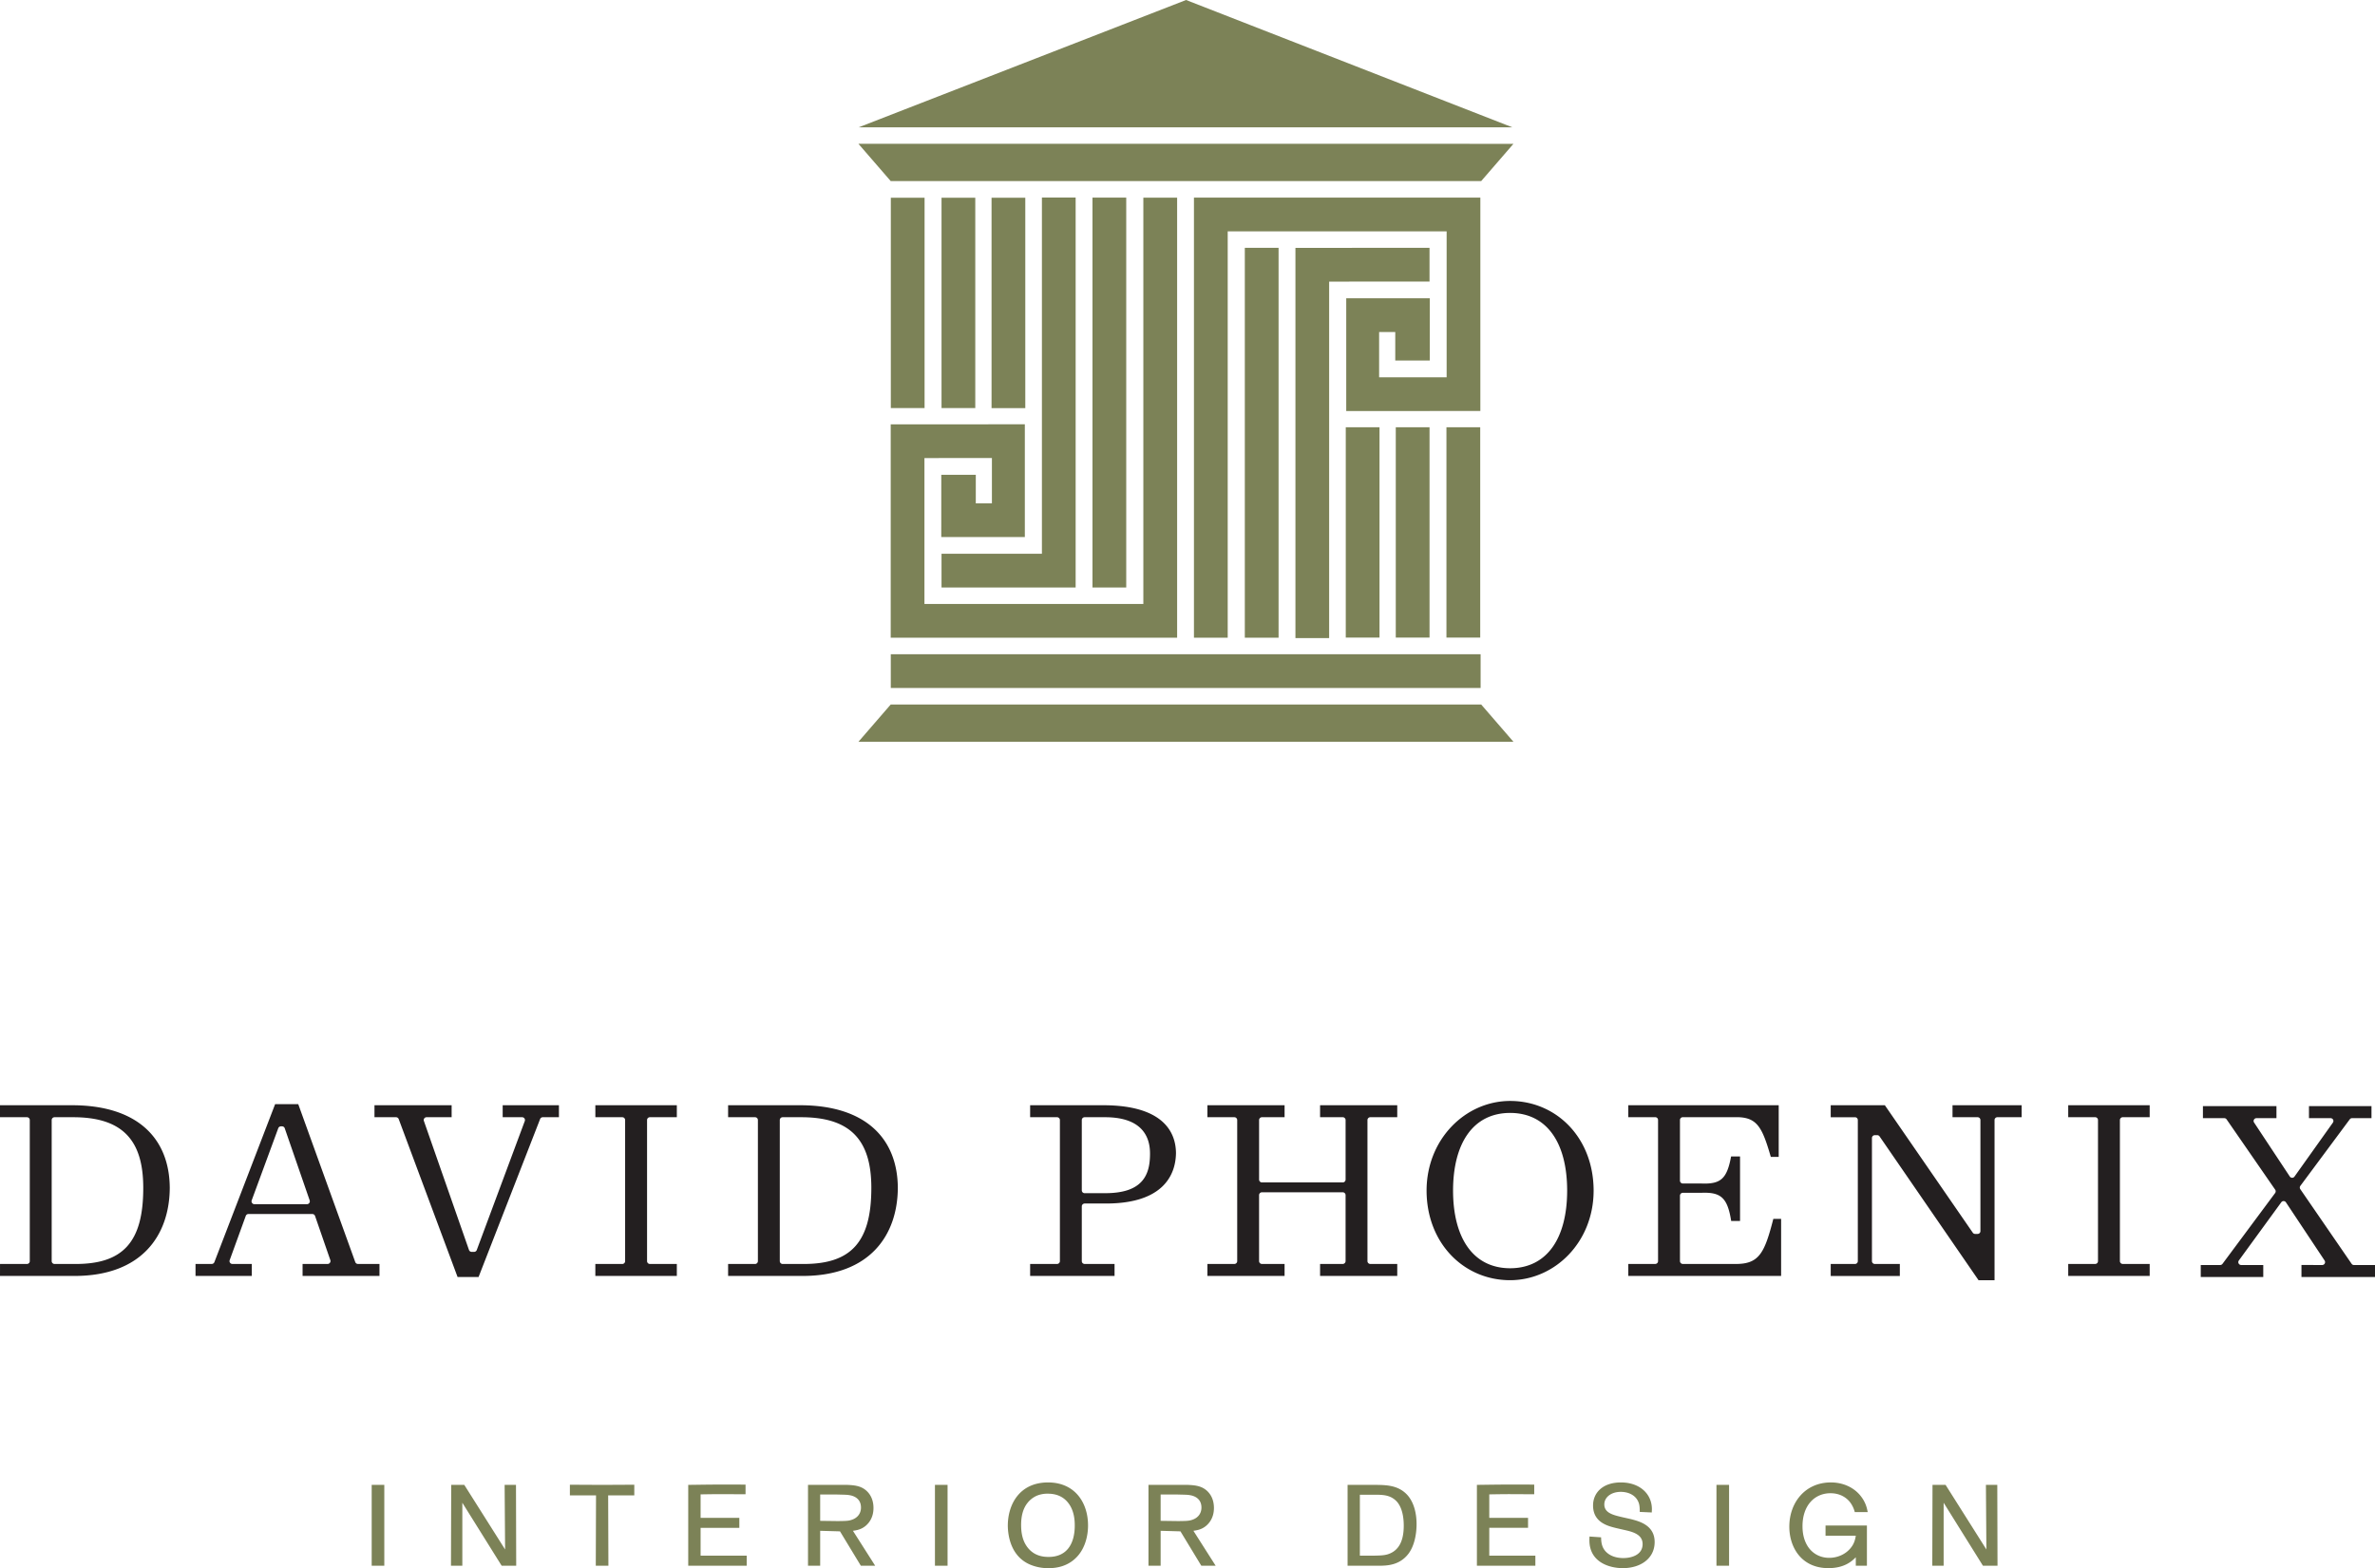 <svg xmlns="http://www.w3.org/2000/svg" width="215" height="142" viewBox="0 0 215 142"><path fill="#7c8257" d="M33.648 134.458h1.142v7.323h-1.142zm13.082 7.323h-1.316l-3.561-5.705v5.705h-1.028l.021-7.323h1.183l3.696 5.85-.043-5.85h1.028zm8.347 0h-1.143l.022-6.369H51.59v-.964c.976 0 1.95.01 2.926.01.965 0 1.938-.01 2.905-.01v.964h-2.366l.022 6.369zm12.519-.911v.911h-5.293v-7.322c1.765-.023 2.895-.044 5.189-.023v.873c-.322 0-1.879-.011-2.242-.011-.603 0-1.215.011-1.827.021v2.127h3.507v.902h-3.507v2.522h4.173zm11.631.911H77.93l-1.888-3.113-1.795-.051v3.164h-1.101v-7.323h3.508c.447.021.965.04 1.421.279.521.28.998.861.998 1.816 0 .973-.519 1.496-.853 1.723-.362.248-.724.3-1.007.341l2.014 3.164zm-4.98-4.065l1.618.021c.695-.011.924-.011 1.204-.104.582-.177.872-.611.872-1.119 0-.914-.799-1.082-1.026-1.121-.229-.04-.312-.04-1.174-.062h-1.494v2.385zm10.39-3.258h1.143v7.323h-1.143zm13.019 6.328c-.945 1.173-2.25 1.214-2.759 1.214a4.178 4.178 0 0 1-1.597-.302c-1.857-.757-2.057-2.76-2.067-3.537 0-1.94 1.07-3.923 3.642-3.923 2.44 0 3.621 1.838 3.621 3.892 0 1.007-.29 1.973-.84 2.656m-.965-4.71c-.509-.645-1.205-.819-1.836-.819a2.52 2.52 0 0 0-1.007.187 2.218 2.218 0 0 0-.819.633c-.457.561-.591 1.298-.591 2.012 0 .677.114 1.35.487 1.9.633.942 1.567.994 2.003.994 1.639 0 2.366-1.171 2.366-2.853-.001-.414-.032-1.338-.603-2.054m13.358 5.705h-1.298l-1.888-3.113-1.795-.051v3.164h-1.101v-7.323h3.508c.446.021.965.04 1.422.279.521.28.996.861.996 1.816 0 .973-.519 1.496-.853 1.723-.362.248-.724.3-1.005.341l2.014 3.164zm-4.981-4.065l1.621.021c.692-.011.921-.011 1.202-.104.582-.177.871-.611.871-1.119 0-.914-.798-1.082-1.026-1.121-.228-.04-.313-.04-1.174-.062h-1.494v2.385zm16.924 4.065v-7.322h2.48c1.016.009 2.105.02 2.925.911.529.581.84 1.514.84 2.646 0 .923-.207 2.003-.757 2.708-.798 1.016-1.898 1.048-2.584 1.058h-2.904zm1.112-.911h1.15c.684-.012.996-.021 1.339-.114 1.048-.312 1.483-1.236 1.483-2.595 0-1.193-.322-1.878-.664-2.229-.571-.581-1.267-.581-2.034-.581h-1.274v5.519zm15.887 0v.911h-5.292v-7.322c1.766-.023 2.896-.044 5.189-.023v.873c-.323 0-1.879-.011-2.242-.011-.602 0-1.215.011-1.827.021v2.127h3.51v.902h-3.51v2.522h4.172zm7.258-2.513c-.693-.176-2.035-.497-2.035-2.031 0-1.183.915-2.088 2.515-2.088 1.722 0 2.811 1.049 2.811 2.419 0 .104-.01.208-.01.3l-1.091-.05c0-.262 0-.54-.083-.799-.248-.737-.975-1.017-1.627-1.017-.904 0-1.496.507-1.496 1.139 0 .78.82.966 1.671 1.164l.726.163c.77.199 2.159.553 2.159 2.077 0 1.494-1.276 2.365-2.885 2.365-1.204 0-3.021-.529-3.021-2.521 0-.104 0-.187.011-.343l1.047.073c.012.404.023 1.027.645 1.483.322.239.789.395 1.37.395.695 0 1.743-.261 1.743-1.267 0-.902-.943-1.121-1.691-1.287l-.759-.175zm9.136-3.899h1.142v7.323h-1.142zm13.62 3.683v3.641h-1.006v-.768c-.3.303-.976.985-2.48.985-2.448 0-3.539-1.896-3.539-3.754 0-2.169 1.422-4.007 3.767-4.007.996 0 1.963.375 2.616 1.132.528.622.643 1.185.715 1.556h-1.171a2.511 2.511 0 0 0-.438-.91c-.352-.438-.934-.801-1.764-.801-1.422 0-2.531 1.09-2.531 2.988 0 1.846 1.08 2.862 2.418 2.862.768 0 1.472-.332 1.909-.85.384-.447.446-.862.498-1.152h-2.74v-.923h3.746zm11.822 3.64h-1.319l-3.558-5.705v5.705h-1.027l.019-7.323h1.183l3.695 5.85-.042-5.85h1.029zM80.643 17.907h3.055v19.046h-3.055zm4.59 0h3.055v19.046h-3.055zm4.528-.002h3.055v19.05h-3.055z"/><path fill="#7c8257" d="M80.633 57.746h25.928V17.898h-3.058V54.69H83.686V41.479l6.108-.005v4.104h-1.459v-2.585h-3.124l-.002 5.639h7.566V38.421l-12.142.004z"/><path fill="#7c8257" d="M98.898 17.896h3.056V53.2h-3.056zM85.233 53.201l12.141-.003V17.886h-3.053v32.256l-9.088.004zm45.708-14.513h3.058v19.046h-3.058zm-4.587 0h3.057v19.046h-3.057zm-4.527-.001h3.056v19.05h-3.056z"/><path fill="#7c8257" d="M134.011 17.896h-25.927v39.848h3.056V20.952h19.819v13.212l-6.112.003v-4.103h1.461v2.584h3.125l.002-5.639h-7.565v10.21l12.141-.002z"/><path fill="#7c8257" d="M112.689 22.442h3.056v35.304h-3.056zm16.721 0l-12.139.002V57.78h3.052V25.5l9.087-.005zm4.675-6.042l2.922-3.377H77.712l2.923 3.377zm-53.45 47.392l-2.923 3.378h59.295l-2.922-3.378zM107.371 0L77.727 11.531h59.186zM80.64 59.241h53.394v3.056H80.64z"/><path d="M212.882 114.438l-4.644-6.756a.258.258 0 0 1 .005-.3l4.473-6.026a.251.251 0 0 1 .208-.104h1.758v-1.093h-5.659v1.093h1.956c.096 0 .184.055.228.137a.26.26 0 0 1-.02.27l-3.477 4.884c-.048.067-.127.111-.212.108s-.165-.043-.211-.114l-3.232-4.886a.249.249 0 0 1-.011-.265.256.256 0 0 1 .226-.134h1.809v-1.093h-6.656v1.093h1.93c.085 0 .164.04.212.109l4.4 6.369a.265.265 0 0 1-.005.301l-4.766 6.414a.26.26 0 0 1-.206.105h-1.762v1.088h5.659v-1.088h-2.001a.26.26 0 0 1-.23-.142.255.255 0 0 1 .021-.269l3.843-5.274a.255.255 0 0 1 .213-.104.26.26 0 0 1 .208.115l3.501 5.271a.262.262 0 0 1-.215.403l-1.882-.002v1.09H215v-1.088h-1.906a.245.245 0 0 1-.212-.112M6.591 100.082H0v1.085h2.438c.07 0 .132.025.183.074a.247.247 0 0 1 .075.184v12.774a.25.25 0 0 1-.075.181.269.269 0 0 1-.183.077H.002L0 115.539h6.808c6.001-.021 8.535-3.658 8.56-7.973-.023-4.456-2.89-7.458-8.777-7.484m4.902 12.796c-1.031 1.126-2.589 1.579-4.658 1.579H4.94a.261.261 0 0 1-.183-.077.256.256 0 0 1-.078-.181v-12.774c0-.069.028-.136.078-.184a.254.254 0 0 1 .183-.074h1.651c2.183-.003 3.794.479 4.856 1.553 1.061 1.076 1.521 2.688 1.521 4.847 0 2.454-.449 4.183-1.475 5.311m17.027-2.772l1.385 4.005a.259.259 0 0 1-.036.233.255.255 0 0 1-.21.11h-2.267v1.084h6.961v-1.084h-1.95a.26.26 0 0 1-.244-.174l-5.16-14.298h-2.092l-5.499 14.306a.257.257 0 0 1-.241.166H17.7v1.084h5.094v-1.084h-1.758a.254.254 0 0 1-.211-.11.254.254 0 0 1-.032-.235l1.457-4.009a.256.256 0 0 1 .243-.168h5.781c.111.001.21.07.246.174m-.52-1.175a.258.258 0 0 1-.212.111h-4.759a.254.254 0 0 1-.212-.114.254.254 0 0 1-.032-.234l2.405-6.532a.26.26 0 0 1 .244-.169h.097c.11 0 .209.067.246.176l2.257 6.529a.252.252 0 0 1-.034.233m8.093-7.597l5.33 14.303 1.901-.004 5.571-14.303a.256.256 0 0 1 .241-.163h1.462v-1.087h-5.092v1.087h1.759c.083 0 .163.04.212.108.048.072.059.16.03.239l-4.347 11.679a.26.26 0 0 1-.243.167h-.22a.256.256 0 0 1-.242-.174l-4.08-11.677a.254.254 0 0 1 .243-.342h2.267v-1.087H33.9v1.087h1.95c.108 0 .205.065.243.167m20.239-.167c.069 0 .136.024.183.076a.244.244 0 0 1 .075.182v12.771a.252.252 0 0 1-.075.183.256.256 0 0 1-.183.078h-2.438v1.082h7.377v-1.082h-2.436a.265.265 0 0 1-.184-.078.259.259 0 0 1-.075-.183v-12.771c0-.069.026-.138.075-.182a.246.246 0 0 1 .184-.076h2.436v-1.085h-7.377l.002 1.085h2.436zm16.17-1.085h-6.589v1.085h2.439c.069 0 .133.025.183.074a.264.264 0 0 1 .075.184v12.774a.263.263 0 0 1-.075.181.269.269 0 0 1-.183.077h-2.439v1.082h6.805c6-.021 8.533-3.658 8.559-7.973-.024-4.456-2.893-7.458-8.775-7.484m4.9 12.796c-1.029 1.126-2.589 1.579-4.66 1.579H70.85a.262.262 0 0 1-.258-.258v-12.774a.256.256 0 0 1 .258-.258h1.652c2.182-.003 3.791.479 4.854 1.553 1.06 1.076 1.523 2.688 1.523 4.847-.002 2.454-.451 4.183-1.477 5.311m22.587-12.796h-6.735v1.085h2.436a.25.25 0 0 1 .182.075.244.244 0 0 1 .077.183v12.774a.248.248 0 0 1-.077.18.257.257 0 0 1-.182.076h-2.436v1.084h7.642v-1.084h-2.705a.272.272 0 0 1-.186-.076.265.265 0 0 1-.074-.18v-4.956c0-.07.028-.135.074-.183a.268.268 0 0 1 .186-.079h2.016c4.982-.026 6.223-2.479 6.25-4.571-.019-2.226-1.556-4.298-6.468-4.328m3.336 6.927c-.625.671-1.665 1.036-3.289 1.036h-1.845a.267.267 0 0 1-.186-.075.268.268 0 0 1-.074-.183v-6.362c0-.07.028-.136.074-.183a.264.264 0 0 1 .186-.075h1.823c1.554-.003 2.591.372 3.236.996.645.625.859 1.467.857 2.298 0 .969-.157 1.879-.782 2.548m18.409-5.767a.252.252 0 0 1 .078.182v5.39a.259.259 0 0 1-.078.182.241.241 0 0 1-.18.076h-7.311a.244.244 0 0 1-.184-.076.253.253 0 0 1-.078-.182v-5.388a.25.25 0 0 1 .078-.184.246.246 0 0 1 .184-.075l2.046-.005v-1.081h-6.987v1.086h2.438c.069 0 .134.024.183.075a.256.256 0 0 1 .077.184v12.771a.259.259 0 0 1-.26.258h-2.437l-.002 1.083h6.987v-1.083h-2.046a.254.254 0 0 1-.184-.075.255.255 0 0 1-.078-.183v-5.977c0-.067.028-.133.078-.182a.253.253 0 0 1 .184-.074h7.311a.259.259 0 0 1 .258.256v5.977a.261.261 0 0 1-.258.258l-2.051-.003v1.086h6.986v-1.083h-2.437a.253.253 0 0 1-.182-.075.251.251 0 0 1-.078-.183v-12.773c0-.069.027-.135.078-.182a.243.243 0 0 1 .182-.075l2.437-.005v-1.081h-6.986v1.086h2.051a.24.24 0 0 1 .181.075m14.97-1.549c-4.072.007-7.559 3.489-7.561 8.116.005 4.756 3.359 8.114 7.561 8.116 4.073-.007 7.559-3.465 7.561-8.116-.007-4.778-3.36-8.111-7.561-8.116m0 15.15c-3.36-.008-5.159-2.759-5.164-7.033.005-4.273 1.804-7.026 5.164-7.033 3.356.007 5.161 2.735 5.165 7.033-.004 4.299-1.808 7.025-5.165 7.033m20.325-.389h-4.687a.26.26 0 0 1-.261-.259v-5.925c0-.068.028-.134.077-.182a.251.251 0 0 1 .184-.077h1.675c1.766-.073 2.366.435 2.701 2.552h.802v-5.846h-.81c-.375 2.02-.928 2.525-2.693 2.452h-1.675a.248.248 0 0 1-.184-.076.25.25 0 0 1-.077-.183v-5.487a.257.257 0 0 1 .261-.259h4.783c1.952-.031 2.401.919 3.18 3.594l.715-.001v-4.676h-13.616v1.083h2.436c.069 0 .135.026.184.074.05.052.074.114.074.185v12.771a.255.255 0 0 1-.258.259h-2.436v1.086h13.834v-5.165h-.705c-.805 3.128-1.293 4.118-3.504 4.08m22.178-13.213c.048.05.074.114.074.184v10.051a.253.253 0 0 1-.074.183.265.265 0 0 1-.185.076h-.218a.261.261 0 0 1-.215-.111l-7.961-11.543h-4.9v1.087h2.196c.068 0 .133.025.183.074.049.05.075.114.075.184v12.772a.256.256 0 0 1-.258.258l-2.196-.001v1.086h6.257v-1.085h-2.266a.26.26 0 0 1-.259-.258v-11.146c0-.07.028-.134.076-.184a.27.27 0 0 1 .183-.076h.22a.26.26 0 0 1 .213.113l8.958 13.021h1.449v-14.502a.255.255 0 0 1 .258-.258l2.194-.003v-1.084h-6.257v1.087h2.268c.07.001.133.026.185.075m12.777 0a.257.257 0 0 1 .185-.076h2.434v-1.085h-7.374v1.085h2.437c.067 0 .135.027.182.076.052.05.076.112.076.184v12.771a.256.256 0 0 1-.258.258h-2.437v1.086h7.374v-1.086h-2.434a.258.258 0 0 1-.262-.258v-12.771c0-.069.029-.134.077-.184" fill="#231f20"/></svg>